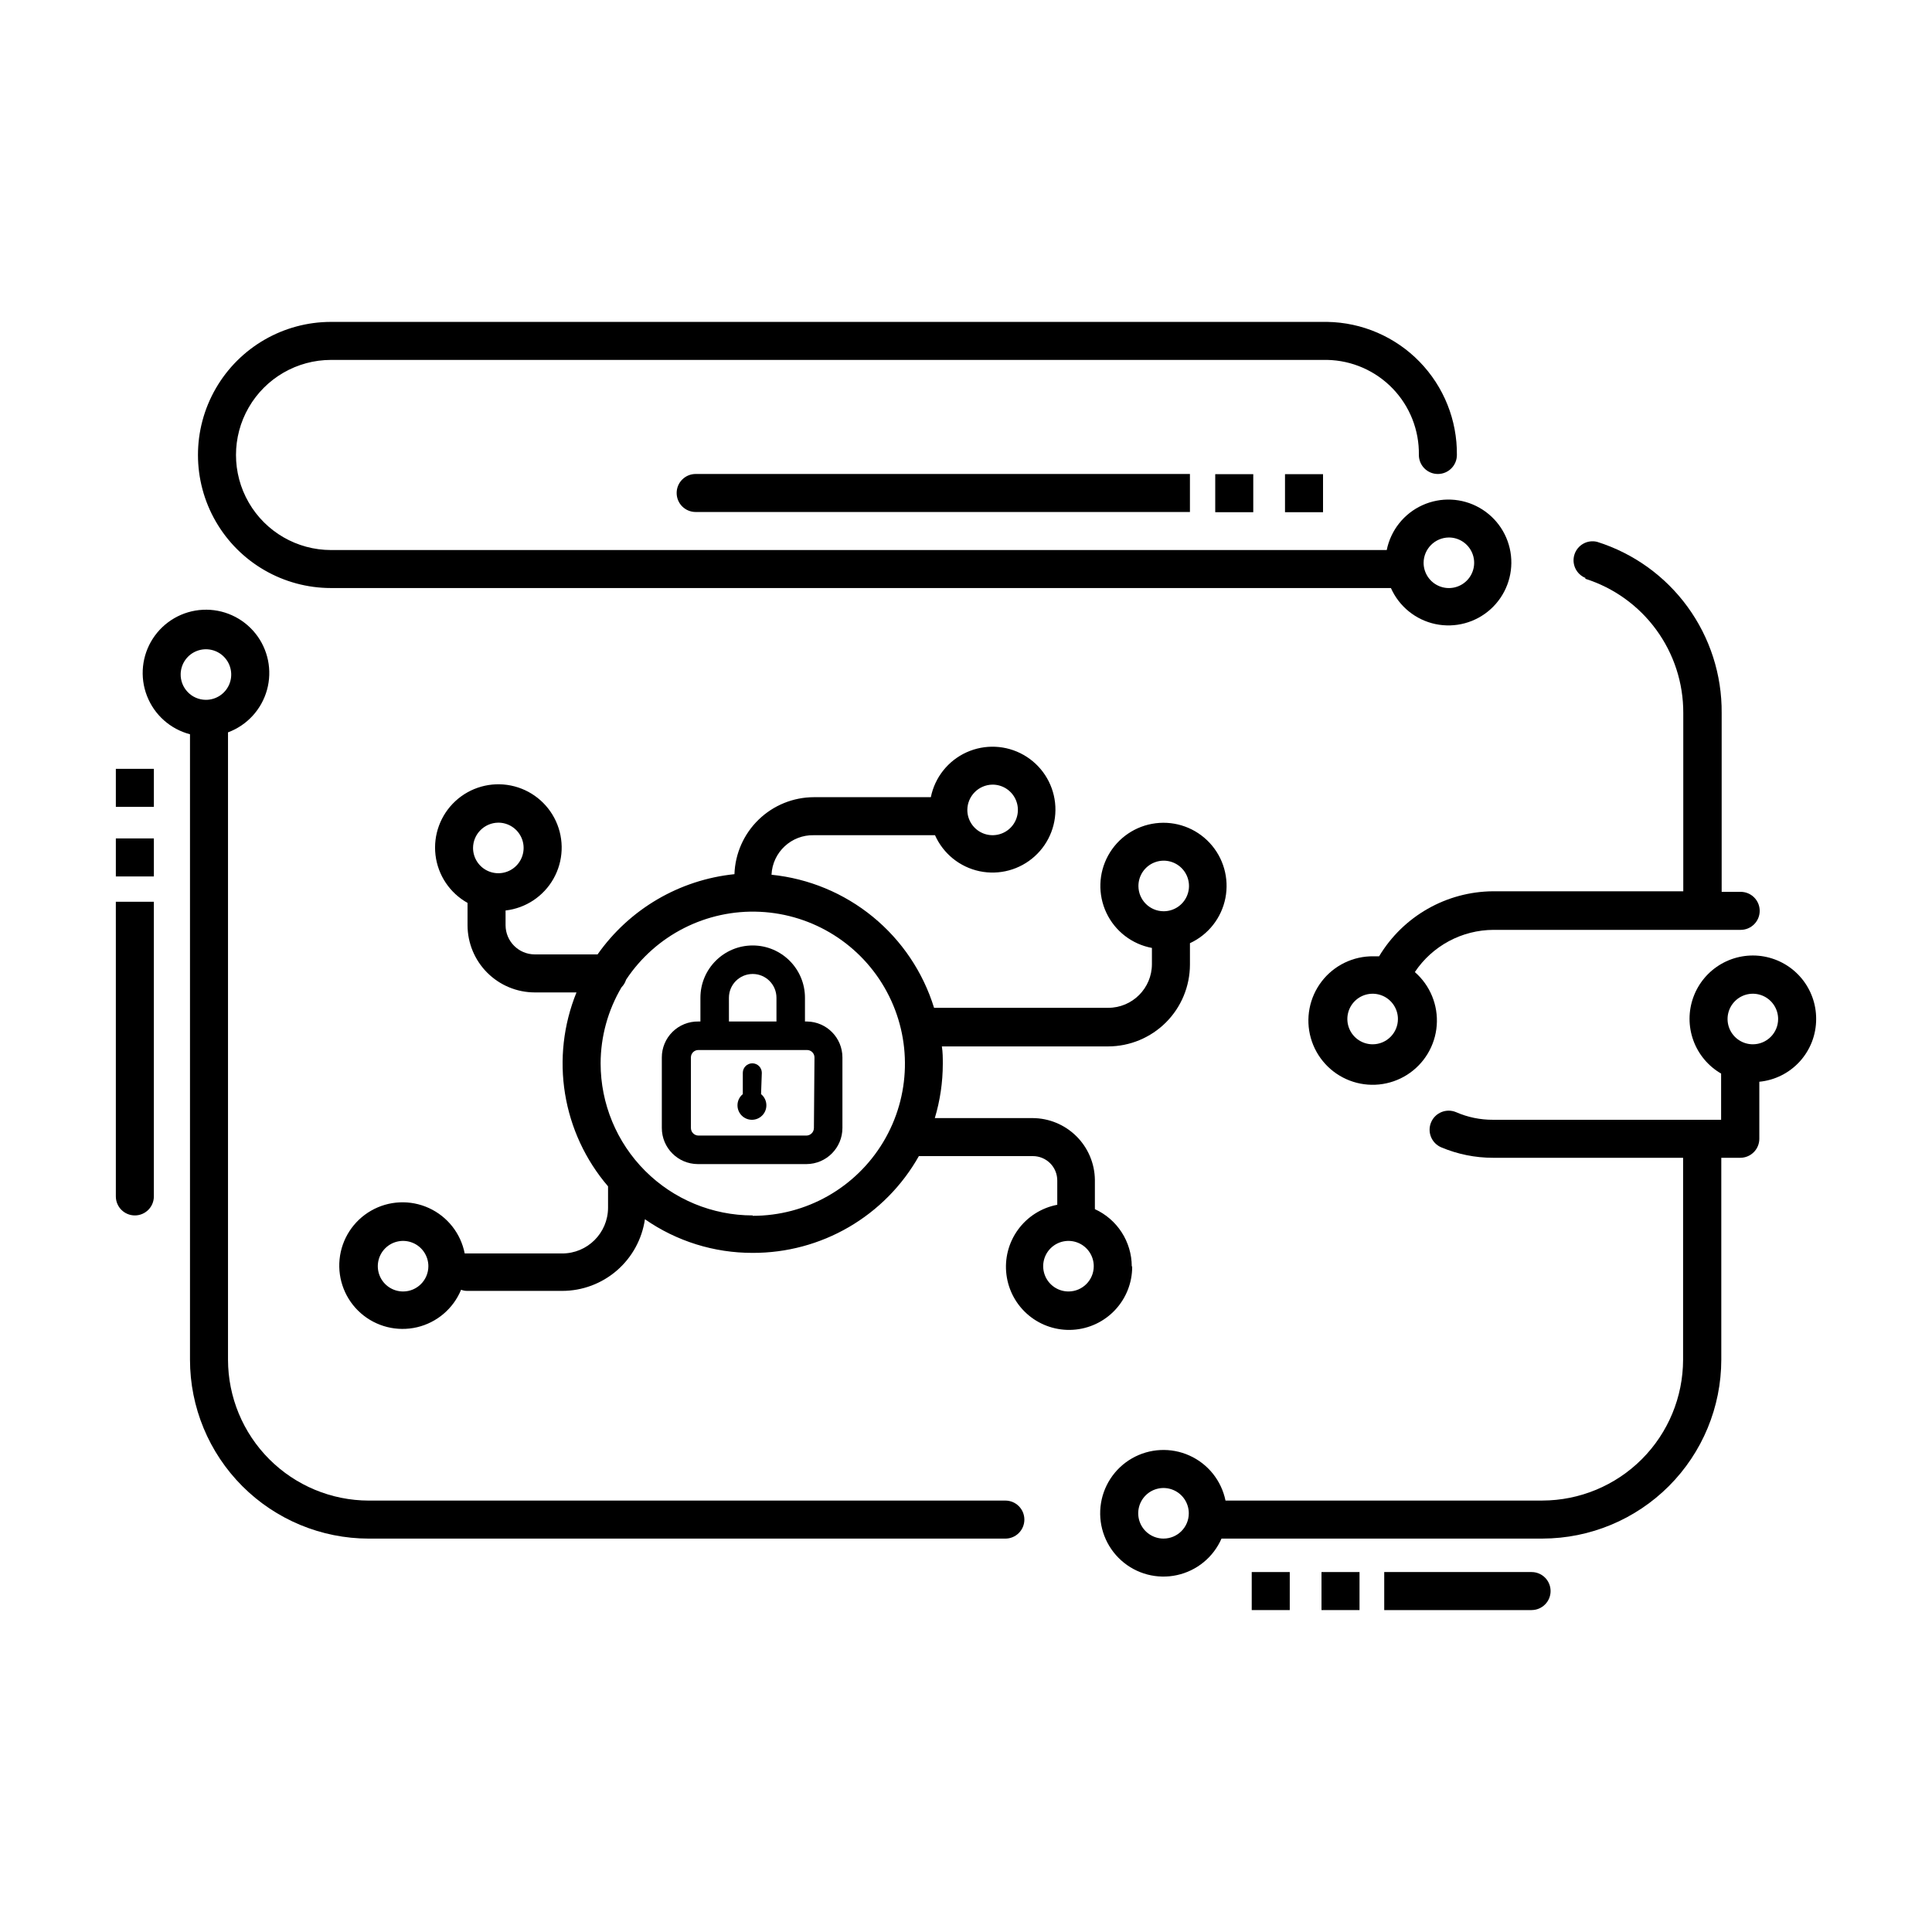 <?xml version="1.0" encoding="UTF-8"?>
<!-- Uploaded to: SVG Repo, www.svgrepo.com, Generator: SVG Repo Mixer Tools -->
<svg fill="#000000" width="800px" height="800px" version="1.1" viewBox="144 144 512 512" xmlns="http://www.w3.org/2000/svg">
 <g>
  <path d="m410.43 541.67h-168.72c-9.891-0.023-19.363-3.969-26.352-10.965-6.988-6.996-10.918-16.477-10.934-26.367v-166.26 0.004c5.051-1.875 8.895-6.062 10.332-11.254s0.293-10.762-3.074-14.965c-3.367-4.203-8.551-6.535-13.93-6.266-5.383 0.266-10.305 3.106-13.238 7.625-2.934 4.519-3.516 10.172-1.566 15.195 1.949 5.023 6.188 8.805 11.402 10.168v165.75c0 12.566 4.988 24.617 13.867 33.508 8.879 8.887 20.926 13.891 33.492 13.902h168.72c2.785 0 5.039-2.254 5.039-5.039 0-2.781-2.254-5.039-5.039-5.039zm-218.55-219.11c0.082-2.699 1.773-5.086 4.297-6.055 2.519-0.965 5.379-0.324 7.242 1.625 1.867 1.953 2.379 4.836 1.301 7.312-1.078 2.473-3.539 4.059-6.238 4.019-1.797-0.027-3.508-0.77-4.746-2.07-1.242-1.297-1.91-3.039-1.855-4.832z"/>
  <path d="m564.09 297.37c7.559 2.387 14.156 7.121 18.832 13.52 4.68 6.398 7.188 14.125 7.164 22.051v47.258h-50.383c-12.391 0.078-23.848 6.606-30.227 17.23h-1.461c-5.379-0.078-10.477 2.387-13.75 6.652-3.277 4.266-4.348 9.828-2.887 15 1.465 5.176 5.285 9.359 10.305 11.277 5.023 1.922 10.66 1.359 15.203-1.52 4.539-2.879 7.457-7.734 7.863-13.098 0.406-5.363-1.746-10.602-5.801-14.133 4.656-6.965 12.477-11.156 20.855-11.184h65.496c2.781 0 5.039-2.254 5.039-5.039 0-2.781-2.258-5.035-5.039-5.035h-5.039v-47.41c0.078-10.094-3.086-19.949-9.027-28.109-5.938-8.164-14.34-14.203-23.973-17.234-2.57-0.641-5.199 0.824-6.012 3.352-0.809 2.523 0.477 5.242 2.941 6.223zm-56.328 123.38c-2.707 0-5.152-1.633-6.188-4.137-1.039-2.504-0.465-5.383 1.449-7.301 1.918-1.918 4.801-2.488 7.305-1.453 2.504 1.039 4.137 3.481 4.137 6.191 0 3.699-3 6.699-6.703 6.699z"/>
  <path d="m625.3 414.05c0.016-3.945-1.363-7.769-3.891-10.801s-6.043-5.07-9.926-5.769c-3.883-0.695-7.891 0-11.312 1.965-3.422 1.965-6.039 5.07-7.398 8.777-1.359 3.703-1.367 7.769-0.023 11.48 1.34 3.711 3.949 6.828 7.363 8.809v12.242h-60.457c-3.363 0.016-6.695-0.668-9.777-2.016-2.57-1.086-5.539 0.121-6.625 2.695-1.082 2.574 0.125 5.539 2.695 6.625 4.34 1.828 9 2.769 13.707 2.769h50.383l-0.004 53.504c-0.012 9.891-3.945 19.371-10.93 26.367-6.988 6.996-16.465 10.941-26.352 10.965h-83.984c-1.082-5.273-4.629-9.711-9.539-11.922-4.906-2.215-10.582-1.938-15.25 0.742-4.672 2.684-7.769 7.441-8.332 12.797-0.562 5.356 1.48 10.656 5.492 14.25s9.5 5.043 14.762 3.894c5.262-1.145 9.656-4.746 11.809-9.684h85.094c12.559-0.027 24.598-5.031 33.477-13.918 8.875-8.887 13.867-20.93 13.879-33.492v-53.504h5.039c1.336 0 2.617-0.531 3.562-1.477 0.945-0.941 1.477-2.223 1.477-3.562v-15.113c4.129-0.398 7.961-2.324 10.746-5.398s4.324-7.078 4.316-11.227zm-172.96 137.69c-2.711 0-5.152-1.633-6.191-4.137-1.035-2.504-0.461-5.387 1.453-7.301 1.918-1.918 4.801-2.492 7.305-1.453 2.504 1.035 4.137 3.481 4.137 6.191 0 3.699-3 6.699-6.703 6.699zm156.18-130.99c-2.707 0-5.152-1.633-6.188-4.137-1.039-2.504-0.465-5.383 1.453-7.301 1.914-1.918 4.797-2.488 7.301-1.453 2.504 1.039 4.137 3.481 4.137 6.191 0 3.699-3 6.699-6.703 6.699z"/>
  <path d="m484.54 269.66h10.078v10.078h-10.078z"/>
  <path d="m466.05 269.66h10.078v10.078h-10.078z"/>
  <path d="m323.32 274.65c0 1.336 0.527 2.617 1.473 3.562 0.945 0.941 2.227 1.473 3.562 1.473h130.99v-10.078h-130.99v0.004c-2.781 0-5.035 2.254-5.035 5.039z"/>
  <path d="m174.7 347.75h10.078v10.078h-10.078z"/>
  <path d="m174.7 366.19h10.078v10.078h-10.078z"/>
  <path d="m174.7 393.05v68.016-0.004c0 2.785 2.254 5.039 5.039 5.039 2.781 0 5.035-2.254 5.035-5.039v-78.09h-10.078z"/>
  <path d="m475.72 560.61h10.078v10.078h-10.078z"/>
  <path d="m494.21 560.61h10.078v10.078h-10.078z"/>
  <path d="m550.03 560.61h-39.195v10.078h39.047v-0.004c2.781 0 5.039-2.254 5.039-5.035 0-2.785-2.258-5.039-5.039-5.039z"/>
  <path d="m231.73 299.84h280.88c2.172 4.887 6.559 8.438 11.789 9.543 5.234 1.105 10.68-0.367 14.645-3.957 3.961-3.594 5.965-8.867 5.379-14.184-0.586-5.316-3.684-10.031-8.336-12.672-4.648-2.644-10.281-2.898-15.152-0.68-4.867 2.215-8.375 6.633-9.434 11.875h-279.77c-9 0-17.316-4.801-21.816-12.598-4.5-7.793-4.5-17.395 0-25.188 4.5-7.797 12.816-12.598 21.816-12.598h264c6.555 0.133 12.793 2.859 17.344 7.582 4.551 4.719 7.047 11.051 6.941 17.609 0 2.781 2.254 5.039 5.035 5.039 2.785 0 5.039-2.258 5.039-5.039 0.094-9.227-3.465-18.113-9.906-24.723-6.438-6.606-15.23-10.398-24.453-10.543h-264c-12.602 0-24.242 6.723-30.543 17.633-6.301 10.91-6.301 24.355 0 35.266 6.301 10.914 17.941 17.633 30.543 17.633zm296.19-13.402-0.004 0.004c2.715-0.023 5.176 1.598 6.227 4.102 1.055 2.5 0.492 5.391-1.418 7.316-1.914 1.93-4.801 2.512-7.309 1.477-2.512-1.035-4.148-3.481-4.148-6.195 0.027-3.672 2.981-6.644 6.648-6.699z"/>
  <path d="m443.93 479.55c-0.02-3.191-0.949-6.309-2.68-8.984-1.73-2.68-4.191-4.805-7.094-6.129v-7.762c-0.051-4.352-1.816-8.508-4.906-11.57-3.094-3.066-7.266-4.789-11.617-4.801h-25.898c1.402-4.66 2.113-9.496 2.117-14.359 0-1.562 0-3.074-0.25-4.637h44.082c5.742-0.012 11.242-2.301 15.305-6.359 4.059-4.059 6.344-9.562 6.359-15.305v-5.691c4.871-2.25 8.367-6.699 9.398-11.965s-0.523-10.707-4.184-14.629c-3.66-3.926-8.98-5.856-14.305-5.188-5.324 0.664-10.004 3.844-12.586 8.547s-2.754 10.359-0.457 15.211c2.297 4.848 6.781 8.301 12.055 9.281v4.285c0 6.398-5.188 11.586-11.586 11.586h-46.148c-2.922-9.461-8.562-17.852-16.227-24.125-7.66-6.269-17-10.145-26.852-11.141 0.273-5.969 5.266-10.625 11.238-10.48h32.094-0.004c2.176 4.887 6.559 8.438 11.793 9.543 5.234 1.105 10.68-0.367 14.641-3.961 3.965-3.59 5.965-8.863 5.383-14.18-0.586-5.316-3.684-10.031-8.336-12.676-4.648-2.641-10.285-2.894-15.152-0.68-4.867 2.219-8.375 6.633-9.434 11.879h-30.984c-5.473 0.008-10.723 2.141-14.652 5.949-3.93 3.805-6.227 8.988-6.41 14.453-14.598 1.5-27.828 9.258-36.273 21.262h-16.676c-4.246-0.027-7.68-3.465-7.707-7.707v-3.93c5.34-0.613 10.066-3.746 12.707-8.43s2.879-10.348 0.637-15.234c-2.242-4.887-6.688-8.402-11.961-9.457-5.269-1.055-10.73 0.48-14.676 4.129-3.949 3.652-5.91 8.973-5.273 14.309 0.637 5.34 3.793 10.047 8.488 12.668v5.945c0.016 4.711 1.891 9.227 5.227 12.559 3.332 3.332 7.848 5.211 12.559 5.223h11.086c-3.457 8.508-4.508 17.805-3.031 26.871 1.477 9.062 5.418 17.547 11.395 24.52v5.691c-0.031 6.688-5.457 12.094-12.145 12.094h-25.848 0.004c-1.039-5.312-4.578-9.797-9.504-12.043-4.926-2.246-10.633-1.98-15.324 0.719-4.695 2.699-7.797 7.496-8.332 12.883s1.562 10.703 5.629 14.273c4.07 3.57 9.613 4.957 14.883 3.727 5.273-1.234 9.625-4.934 11.691-9.938 0.516 0.195 1.059 0.301 1.613 0.301h25.191-0.004c5.328-0.004 10.473-1.926 14.496-5.414 4.023-3.488 6.66-8.309 7.422-13.578 8.379 5.832 18.355 8.945 28.566 8.918 8.953 0.023 17.758-2.336 25.496-6.844 7.738-4.508 14.137-10.996 18.535-18.801h30.23c1.707 0 3.348 0.68 4.559 1.891 1.207 1.207 1.887 2.848 1.887 4.559v6.449c-4.18 0.793-7.898 3.152-10.402 6.594s-3.602 7.707-3.066 11.93c0.531 4.223 2.652 8.082 5.93 10.797 3.281 2.711 7.469 4.074 11.715 3.805 4.25-0.266 8.234-2.144 11.145-5.246 2.914-3.102 4.535-7.199 4.531-11.453zm1.762-100.76h0.004c0-2.715 1.637-5.16 4.148-6.195 2.508-1.035 5.394-0.453 7.309 1.473 1.91 1.93 2.473 4.82 1.418 7.32-1.051 2.504-3.512 4.121-6.227 4.102-3.68-0.027-6.648-3.019-6.648-6.699zm-38.691-26.852v-0.004c2.715-0.02 5.176 1.602 6.227 4.102 1.055 2.504 0.492 5.394-1.418 7.32-1.914 1.926-4.801 2.508-7.309 1.477-2.512-1.035-4.148-3.481-4.148-6.195 0.027-3.672 2.981-6.648 6.648-6.703zm-130.99 10.078 0.004-0.004c2.715-0.02 5.172 1.598 6.227 4.102 1.051 2.5 0.492 5.391-1.422 7.32-1.91 1.926-4.797 2.508-7.309 1.473-2.508-1.031-4.148-3.481-4.148-6.195 0.027-3.668 2.981-6.644 6.652-6.699zm-25.191 124.24 0.004-0.004c-2.711 0-5.152-1.633-6.191-4.137-1.035-2.504-0.461-5.387 1.453-7.301 1.918-1.918 4.801-2.488 7.301-1.453 2.504 1.039 4.137 3.481 4.137 6.191 0 3.699-3 6.699-6.699 6.699zm92.652-20.152 0.004-0.004c-10.691 0-20.941-4.246-28.5-11.805-7.559-7.559-11.805-17.809-11.805-28.5 0.016-7.09 1.93-14.047 5.539-20.152 0.559-0.566 0.973-1.258 1.211-2.016 7.836-11.82 21.305-18.652 35.469-17.992 14.168 0.66 26.945 8.719 33.645 21.215 6.703 12.496 6.344 27.598-0.945 39.762-7.289 12.164-20.434 19.605-34.613 19.59zm83.684 20.152v-0.004c-2.707 0-5.152-1.633-6.188-4.137-1.039-2.504-0.465-5.387 1.449-7.301 1.918-1.918 4.801-2.488 7.305-1.453 2.504 1.039 4.137 3.481 4.137 6.191 0 3.699-3 6.699-6.703 6.699z"/>
  <path d="m357.88 414.71h-0.555v-6.297c0-7.652-6.203-13.855-13.852-13.855-7.652 0-13.855 6.203-13.855 13.855v6.297h-0.555c-2.551-0.043-5.012 0.945-6.832 2.734-1.816 1.789-2.844 4.234-2.84 6.785v18.691c0 5.269 4.254 9.547 9.52 9.574h28.82c5.266-0.027 9.52-4.305 9.52-9.574v-18.691c0-5.199-4.172-9.438-9.371-9.52zm-20.707-6.297c0-3.481 2.82-6.301 6.301-6.301 3.477 0 6.297 2.82 6.297 6.301v6.297h-12.594zm22.523 34.508c0 1.094-0.875 1.988-1.965 2.016h-28.668c-1.094-0.027-1.965-0.922-1.965-2.016v-18.691c0-1.082 0.879-1.965 1.965-1.965h28.816c0.523 0 1.023 0.207 1.391 0.578 0.367 0.367 0.574 0.867 0.574 1.387z"/>
  <path d="m345.89 428.31c0-1.391-1.129-2.519-2.519-2.519s-2.519 1.129-2.519 2.519v5.644c-0.895 0.727-1.414 1.816-1.41 2.973 0 2.113 1.715 3.828 3.828 3.828s3.828-1.715 3.828-3.828c0.004-1.156-0.516-2.246-1.41-2.973z"/>
 </g>
</svg>